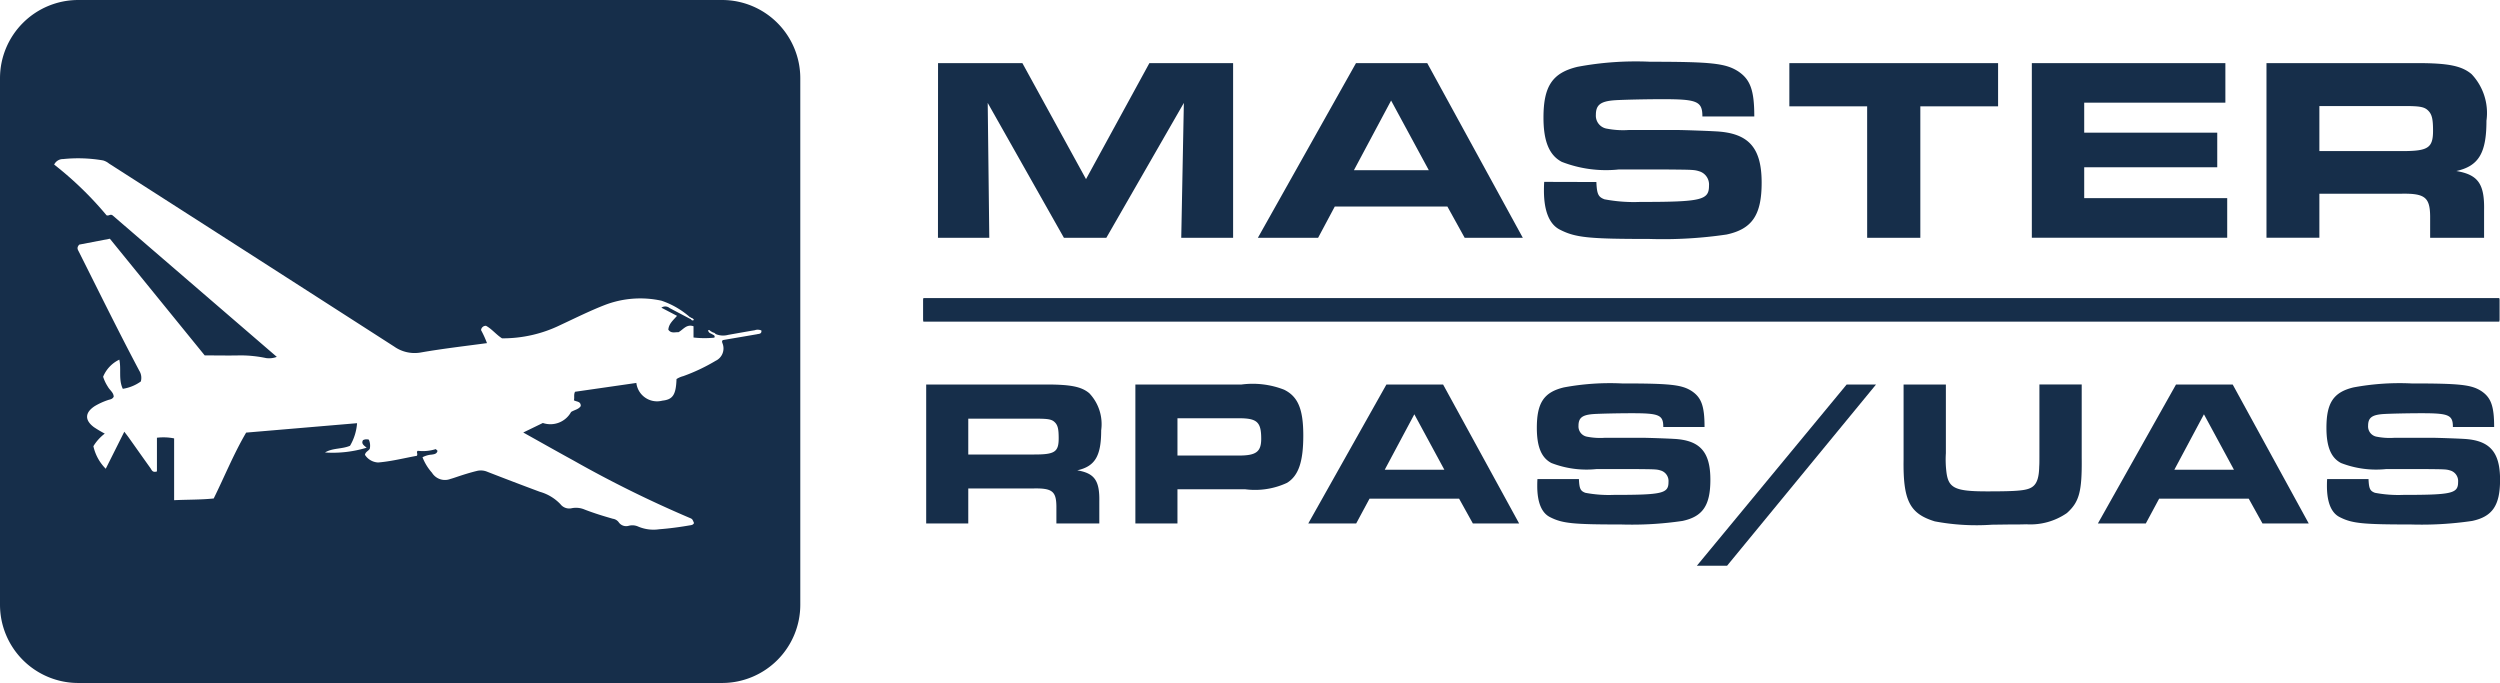 <svg id="Grupo_5146" data-name="Grupo 5146" xmlns="http://www.w3.org/2000/svg" xmlns:xlink="http://www.w3.org/1999/xlink" width="120" height="32.783" viewBox="0 0 120 32.783">
  <defs>
    <clipPath id="clip-path">
      <rect id="Rectángulo_958" data-name="Rectángulo 958" width="120" height="32.783" fill="#162e4a"/>
    </clipPath>
  </defs>
  <g id="Grupo_5147" data-name="Grupo 5147" clip-path="url(#clip-path)">
    <path id="Trazado_8672" data-name="Trazado 8672" d="M34.659,0H3.757A3.757,3.757,0,0,0,0,3.757V29.026a3.757,3.757,0,0,0,3.757,3.757h30.9a3.757,3.757,0,0,0,3.757-3.757V3.757A3.757,3.757,0,0,0,34.659,0m1.685,16.042c-.491.086-.983.168-1.475.252l-.172.03c-.068.065-.026.116-.014.164a.655.655,0,0,1-.329.829,8.919,8.919,0,0,1-1.556.737,1.1,1.1,0,0,0-.325.141c-.026.755-.176.983-.68,1.036a1,1,0,0,1-1.248-.85l-2.943.424c-.073.145-.019.276-.054.409.125.078.334.041.328.276-.1.162-.3.18-.464.286a1.133,1.133,0,0,1-1.355.527l-.941.457c.823.459,1.6.9,2.394,1.334A55.332,55.332,0,0,0,33.1,24.857c.135.055.133.06.212.247-.033.083-.11.1-.185.11-.492.085-.987.153-1.484.19a1.872,1.872,0,0,1-1.019-.133.68.68,0,0,0-.446-.033.435.435,0,0,1-.486-.179.422.422,0,0,0-.273-.158c-.459-.13-.914-.27-1.359-.443a1.05,1.05,0,0,0-.607-.066A.533.533,0,0,1,26.9,24.2a2.183,2.183,0,0,0-.988-.594q-1.265-.471-2.522-.961a.8.8,0,0,0-.5-.04c-.317.077-.626.174-.934.277-.113.038-.226.078-.34.109a.73.73,0,0,1-.881-.3,2.448,2.448,0,0,1-.455-.743,1.133,1.133,0,0,1,.446-.127c.118-.019.243-.032.275-.183l-.083-.081a2.048,2.048,0,0,1-.864.081c-.092.061.017.142-.046.241-.6.107-1.217.267-1.853.32a.79.79,0,0,1-.637-.367c.026-.153.171-.183.232-.293a.717.717,0,0,0-.045-.435.371.371,0,0,0-.28.023c-.089.152.011.238.176.362a5.59,5.59,0,0,1-2,.23c.366-.224.807-.154,1.2-.322a2.483,2.483,0,0,0,.338-1.084l-5.324.452c-.6,1.024-1.036,2.108-1.557,3.162-.619.064-1.235.051-1.9.082V21.043a2.642,2.642,0,0,0-.825-.032v1.617c-.218.073-.252-.074-.314-.161-.348-.485-.691-.973-1.037-1.46-.062-.087-.129-.171-.215-.285L5.076,22.5a2.2,2.2,0,0,1-.593-1.082,2.175,2.175,0,0,1,.546-.605,5.591,5.591,0,0,1-.522-.31c-.45-.336-.433-.7.039-1.009a3.272,3.272,0,0,1,.619-.285c.1-.038.221-.034.292-.164,0-.2-.186-.314-.277-.478a1.976,1.976,0,0,1-.23-.483,1.564,1.564,0,0,1,.778-.821c.1.463-.047.957.167,1.4a2.008,2.008,0,0,0,.864-.352.643.643,0,0,0-.074-.517c-1-1.887-1.94-3.8-2.9-5.712-.048-.095-.122-.191.021-.341l1.468-.282,4.552,5.6c.561,0,1.125.013,1.688,0a5.909,5.909,0,0,1,1.258.129,1.056,1.056,0,0,0,.515-.058L5.4,10.334c-.116-.071-.17.043-.286,0A16.542,16.542,0,0,0,2.6,7.9a.468.468,0,0,1,.432-.265A7.04,7.04,0,0,1,4.946,7.7a.789.789,0,0,1,.285.149q6.85,4.389,13.693,8.788a1.7,1.7,0,0,0,1.308.276c1.036-.18,2.082-.3,3.143-.443a4.892,4.892,0,0,0-.284-.624.225.225,0,0,1,.239-.206c.276.146.486.422.767.6a6.3,6.3,0,0,0,2.8-.638c.707-.329,1.407-.68,2.133-.962a4.754,4.754,0,0,1,2.721-.206,3.988,3.988,0,0,1,1.368.792h0a.067.067,0,0,1,.055.029.188.188,0,0,1,.133.1.082.082,0,0,1-.136-.028l-.061-.03c-.324-.171-.649-.34-.973-.513a.322.322,0,0,0-.39-.015l.75.392c-.182.21-.395.377-.417.665.135.193.328.11.489.119.231-.129.384-.4.72-.285V16.2a4.635,4.635,0,0,0,.953.012c.084,0,.068-.061.04-.114l-.128-.072c-.06-.028-.123-.052-.148-.122-.023-.014-.028-.037-.007-.049.043-.023.076,0,.1.034l.126.071a.163.163,0,0,1,.121.071.907.907,0,0,0,.6.044c.427-.075.854-.153,1.282-.224a.418.418,0,0,1,.319.013c.02.166-.11.159-.211.177" fill="#162e4a"/>
    <path id="Trazado_8673" data-name="Trazado 8673" d="M400.737,26.961h4.048l3.055,5.569,3.042-5.569H414.9v8.385h-2.489l.125-6.474-3.721,6.474h-2.036l-3.658-6.474.076,6.474h-2.464Z" transform="translate(-355.711 -23.932)" fill="#162e4a"/>
    <path id="Trazado_8674" data-name="Trazado 8674" d="M542.04,3.029h3.419l4.588,8.385h-2.791l-.829-1.5h-5.406l-.8,1.5h-2.891Zm3.495,5.141-1.81-3.344-1.785,3.344Z" transform="translate(-476.952)" fill="#162e4a"/>
    <path id="Trazado_8675" data-name="Trazado 8675" d="M661.911,32.173c.025.578.088.717.39.83a7.6,7.6,0,0,0,1.71.126c2.954,0,3.306-.088,3.306-.779a.665.665,0,0,0-.428-.679c-.276-.088-.276-.088-1.6-.1H662.98a5.857,5.857,0,0,1-2.728-.365c-.6-.314-.88-.981-.88-2.125,0-1.508.428-2.149,1.634-2.438A15.162,15.162,0,0,1,664.5,26.4c2.942,0,3.62.075,4.224.465.578.39.767.905.767,2.162H667c0-.729-.251-.83-1.9-.83-.817,0-1.911.025-2.313.051-.679.05-.9.226-.9.7a.63.63,0,0,0,.54.666,4.11,4.11,0,0,0,1.031.063h2.376c.226,0,1.358.038,1.785.063,1.6.075,2.225.78,2.225,2.464,0,1.546-.453,2.225-1.684,2.489a20.873,20.873,0,0,1-3.7.213c-2.9,0-3.545-.063-4.287-.44-.515-.251-.779-.892-.779-1.885,0-.075,0-.239.013-.415Z" transform="translate(-585.285 -23.436)" fill="#162e4a"/>
    <path id="Trazado_8676" data-name="Trazado 8676" d="M768.147,29.035h-3.734V26.961h10.019v2.074H770.7v6.311h-2.552Z" transform="translate(-678.524 -23.932)" fill="#162e4a"/>
    <path id="Trazado_8677" data-name="Trazado 8677" d="M877.29,26.961v1.9h-6.776V30.3H876.9v1.66h-6.386v1.483h6.864v1.9H868V26.961Z" transform="translate(-770.472 -23.932)" fill="#162e4a"/>
    <path id="Trazado_8678" data-name="Trazado 8678" d="M968.234,26.961h7.228c1.483,0,2.137.126,2.615.528a2.71,2.71,0,0,1,.716,2.238c0,1.558-.377,2.175-1.446,2.414,1.043.176,1.358.616,1.332,1.885v1.32h-2.589V34.3c-.013-.905-.264-1.094-1.408-1.069h-3.909v2.112h-2.539Zm6.524,4.223c1.232,0,1.471-.151,1.471-.98,0-.541-.05-.767-.214-.943-.188-.2-.4-.239-1.169-.239h-4.073v2.162Z" transform="translate(-859.443 -23.932)" fill="#162e4a"/>
    <path id="Trazado_8679" data-name="Trazado 8679" d="M395.67,164.256h5.75c1.18,0,1.7.1,2.08.42a2.156,2.156,0,0,1,.57,1.78c0,1.24-.3,1.73-1.15,1.92.83.14,1.08.49,1.06,1.5v1.05h-2.06v-.83c-.01-.72-.21-.87-1.12-.85h-3.11v1.68h-2.02Zm5.19,3.36c.98,0,1.17-.12,1.17-.78,0-.43-.04-.61-.17-.75-.15-.16-.32-.19-.93-.19h-3.24v1.72Z" transform="translate(-351.213 -145.8)" fill="#162e4a"/>
    <path id="Trazado_8680" data-name="Trazado 8680" d="M485.03,164.257h5.1a4.131,4.131,0,0,1,2.04.25c.67.33.92.94.92,2.2s-.23,1.93-.78,2.27a3.644,3.644,0,0,1-2,.31h-3.26v1.64h-2.02Zm4.97,3.41c.83,0,1.07-.18,1.07-.81,0-.8-.2-.98-1.07-.98h-2.95v1.79Z" transform="translate(-430.532 -145.801)" fill="#162e4a"/>
    <path id="Trazado_8681" data-name="Trazado 8681" d="M562.651,164.257h2.72l3.65,6.67H566.8l-.66-1.19h-4.3l-.64,1.19h-2.3Zm2.78,4.09-1.44-2.66-1.42,2.66Z" transform="translate(-496.103 -145.801)" fill="#162e4a"/>
    <path id="Trazado_8682" data-name="Trazado 8682" d="M658.556,168.4c.02.46.07.57.31.66a6.024,6.024,0,0,0,1.36.1c2.35,0,2.63-.07,2.63-.62a.529.529,0,0,0-.34-.54c-.22-.07-.22-.07-1.27-.08h-1.84a4.661,4.661,0,0,1-2.17-.29c-.48-.25-.7-.78-.7-1.69,0-1.2.34-1.71,1.3-1.94a12.069,12.069,0,0,1,2.78-.19c2.34,0,2.88.06,3.36.37.46.31.61.72.61,1.72h-1.98c0-.58-.2-.66-1.51-.66-.65,0-1.52.02-1.84.04-.54.04-.72.18-.72.56a.5.5,0,0,0,.43.53,3.251,3.251,0,0,0,.82.05h1.89c.18,0,1.08.03,1.42.05,1.27.06,1.77.62,1.77,1.96,0,1.23-.36,1.77-1.34,1.98a16.584,16.584,0,0,1-2.94.17c-2.31,0-2.82-.05-3.41-.35-.41-.2-.62-.71-.62-1.5,0-.06,0-.19.01-.33Z" transform="translate(-582.768 -145.405)" fill="#162e4a"/>
    <path id="Trazado_8683" data-name="Trazado 8683" d="M733.492,164.257l-7.151,8.7h-1.45l7.191-8.7Z" transform="translate(-643.442 -145.801)" fill="#162e4a"/>
    <path id="Trazado_8684" data-name="Trazado 8684" d="M815.2,164.257v3.3a4.875,4.875,0,0,0,.03.93c.1.75.43.9,1.95.9s1.94-.04,2.19-.23c.2-.15.3-.44.31-.95.01-.15.01-.15.01-.89v-3.06h2.03v3.5c.02,1.65-.12,2.14-.71,2.67a3.08,3.08,0,0,1-1.95.54c-.31.01-.49.01-.89.01l-.76.01a10.776,10.776,0,0,1-2.74-.16c-1.21-.37-1.53-1-1.5-2.98v-3.59Z" transform="translate(-721.798 -145.801)" fill="#162e4a"/>
    <path id="Trazado_8685" data-name="Trazado 8685" d="M899.971,164.257h2.72l3.65,6.67h-2.22l-.66-1.19h-4.3l-.64,1.19h-2.3Zm2.78,4.09-1.44-2.66-1.42,2.66Z" transform="translate(-795.522 -145.801)" fill="#162e4a"/>
    <path id="Trazado_8686" data-name="Trazado 8686" d="M995.876,168.4c.02.46.07.57.31.66a6.024,6.024,0,0,0,1.36.1c2.35,0,2.63-.07,2.63-.62a.529.529,0,0,0-.34-.54c-.22-.07-.22-.07-1.27-.08h-1.84a4.66,4.66,0,0,1-2.17-.29c-.48-.25-.7-.78-.7-1.69,0-1.2.34-1.71,1.3-1.94a12.068,12.068,0,0,1,2.78-.19c2.34,0,2.88.06,3.36.37.46.31.61.72.61,1.72h-1.98c0-.58-.2-.66-1.51-.66-.65,0-1.52.02-1.84.04-.54.04-.72.18-.72.56a.5.5,0,0,0,.43.53,3.251,3.251,0,0,0,.82.05H999c.18,0,1.08.03,1.42.05,1.27.06,1.77.62,1.77,1.96,0,1.23-.36,1.77-1.34,1.98a16.582,16.582,0,0,1-2.94.17c-2.31,0-2.82-.05-3.41-.35-.41-.2-.62-.71-.62-1.5,0-.06,0-.19.01-.33Z" transform="translate(-882.187 -145.405)" fill="#162e4a"/>
    <rect id="Rectángulo_956" data-name="Rectángulo 956" width="75.651" height="1.08" transform="translate(44.318 14.308)" fill="#162e4a"/>
    <rect id="Rectángulo_957" data-name="Rectángulo 957" width="75.651" height="1.08" transform="translate(44.318 14.359)" fill="#162e4a"/>
  </g>
</svg>
